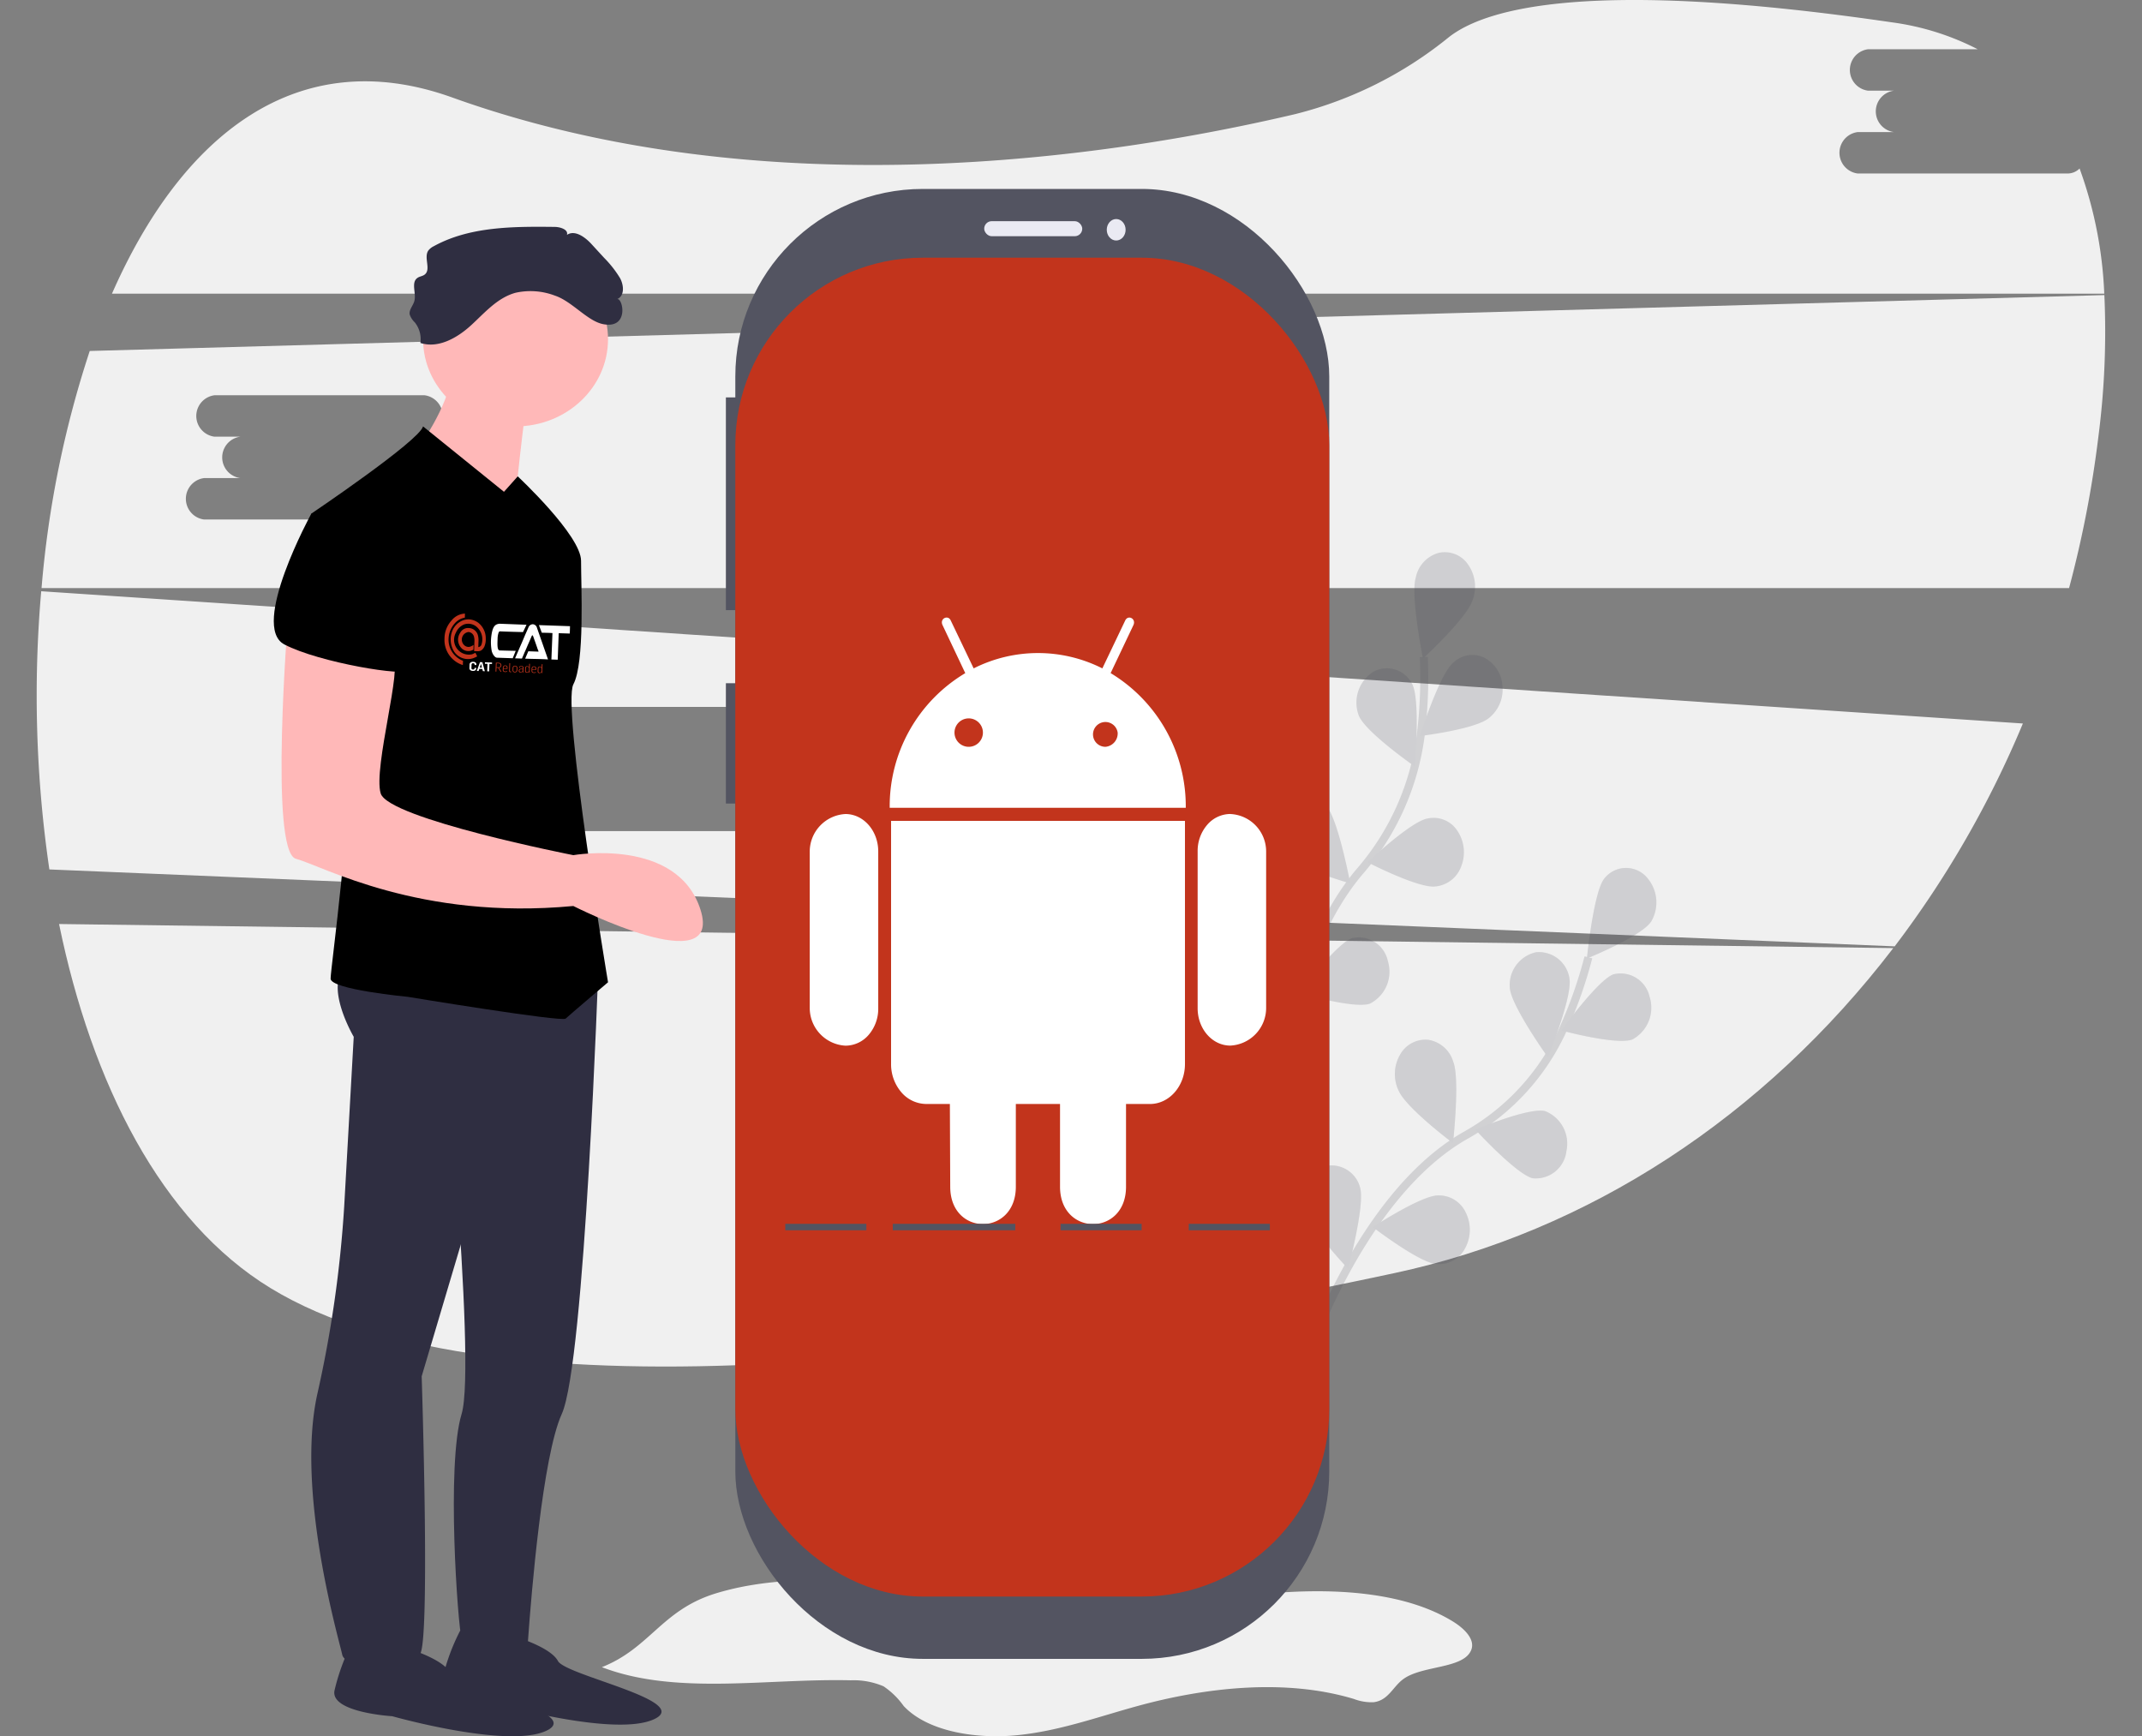 <svg id="Android" xmlns="http://www.w3.org/2000/svg" xmlns:xlink="http://www.w3.org/1999/xlink" width="280" height="226.942" viewBox="0 0 280 226.942">
  <rect x="0" y="0" width="280" height="226.942" fill="#808080" stroke="none"/>
  <defs>
    <clipPath id="clip-path">
      <rect id="Rectangle_18" data-name="Rectangle 18" width="280" height="226.942" fill="#fff" stroke="#707070" stroke-width="1"/>
    </clipPath>
  </defs>
  <g id="Mask_Group_14" data-name="Mask Group 14" clip-path="url(#clip-path)">
    <g id="undraw_android_jr64_1_" data-name="undraw_android_jr64 (1)" transform="translate(4.797 0)">
      <path id="Path_1740" data-name="Path 1740" d="M32.936,247.669c4.279,20.843,13.337,38.859,27.652,47.593,29.749,18.149,96.841,8.789,146.915-1.966,25.3-5.416,48.269-20.379,65.2-42.48Z" transform="translate(-30.013 -126.891)" fill="#f0f0f0"/>
      <path id="Path_1741" data-name="Path 1741" d="M303.2,46.627H275.727a2.73,2.73,0,0,1,0-5.413h4.75a2.73,2.73,0,0,1,0-5.413h-3.391a2.73,2.73,0,0,1,0-5.413h14.34a34.423,34.423,0,0,0-11.185-3.514c-39.1-5.725-53.061-1.938-57.985,1.966a51.647,51.647,0,0,1-20.1,10.039c-24.125,5.671-69.241,12.5-110.134-2.185-20.324-7.3-35.43,5.034-44.483,25.64h260.43a54.1,54.1,0,0,0-3.226-16.36A2.2,2.2,0,0,1,303.2,46.627Z" transform="translate(-37.699 -23.95)" fill="#f0f0f0"/>
      <path id="Path_1742" data-name="Path 1742" d="M27.356,167.1a156.987,156.987,0,0,0,1.065,36.362l241.217,10.053a132.171,132.171,0,0,0,16.76-29.129Zm95.4,25.941h-4.75a2.73,2.73,0,0,1,0,5.413H90.537a2.73,2.73,0,0,1,0-5.413h4.75a2.73,2.73,0,0,1,0-5.413H91.9a2.73,2.73,0,0,1,0-5.413h27.474a2.73,2.73,0,0,1,0,5.413h3.391a2.73,2.73,0,0,1,0,5.413Z" transform="translate(-26.765 -89.818)" fill="#f0f0f0"/>
      <path id="Path_1743" data-name="Path 1743" d="M297.75,95.394,34.4,102.7a134.062,134.062,0,0,0-6.3,30.992H293.136a143.741,143.741,0,0,0,3.828-19.756A106.549,106.549,0,0,0,297.75,95.394ZM81.562,119.315h-4.75a2.73,2.73,0,0,1,0,5.413H49.338a2.73,2.73,0,0,1,0-5.413h4.75a2.73,2.73,0,0,1,0-5.413H50.7a2.73,2.73,0,0,1,0-5.413H78.17a2.73,2.73,0,0,1,0,5.413h3.391a2.73,2.73,0,0,1,0,5.413Z" transform="translate(-27.466 -56.824)" fill="#f0f0f0"/>
      <g id="Group_593" data-name="Group 593" transform="translate(165.351 113.447)" opacity="0.2">
        <path id="Path_1744" data-name="Path 1744" d="M379.308,305.686s6.951-19.522,19.93-26.764a30.088,30.088,0,0,0,12.72-14.059,58.3,58.3,0,0,0,3.187-9.129" transform="translate(-377.66 -244.049)" fill="none" stroke="#535461" stroke-width="1.041"/>
        <path id="Path_1745" data-name="Path 1745" d="M462.9,241.154c-1.353,1.938-8.355,4.775-8.355,4.775s.843-8.427,2.2-10.351a3.609,3.609,0,0,1,5.386-.512,4.931,4.931,0,0,1,.776,6.1Z" transform="translate(-417.255 -234.089)" fill="#4c4d59"/>
        <path id="Path_1746" data-name="Path 1746" d="M456.788,268.239c-2.061.789-9.287-1.174-9.287-1.174s4.72-6.539,6.78-7.329a3.882,3.882,0,0,1,4.749,2.913A4.708,4.708,0,0,1,456.788,268.239Z" transform="translate(-413.55 -245.821)" fill="#4c4d59"/>
        <path id="Path_1747" data-name="Path 1747" d="M431.272,301.691c-2.127-.5-7.5-6.357-7.5-6.357s6.97-2.93,9.1-2.427a4.568,4.568,0,0,1,2.8,5.244,4.022,4.022,0,0,1-4.4,3.537Z" transform="translate(-401.062 -261.127)" fill="#4c4d59"/>
        <path id="Path_1748" data-name="Path 1748" d="M403.808,322.336c-2.171-.087-8.333-4.82-8.333-4.82s6.438-4.222,8.609-4.143a3.875,3.875,0,0,1,3.564,2.3,5.035,5.035,0,0,1-.144,4.663A3.793,3.793,0,0,1,403.808,322.336Z" transform="translate(-386.168 -270.569)" fill="#4c4d59"/>
        <path id="Path_1749" data-name="Path 1749" d="M433.287,259.207c.279,2.458,4.984,9.008,4.984,9.008s3.1-7.7,2.822-10.154a4.035,4.035,0,0,0-4.374-3.593A4.378,4.378,0,0,0,433.287,259.207Z" transform="translate(-406.065 -243.449)" fill="#4c4d59"/>
        <path id="Path_1750" data-name="Path 1750" d="M402.037,282.283c.909,2.247,7.121,6.9,7.121,6.9s.937-8.4.027-10.649a4.067,4.067,0,0,0-3.235-2.851,3.78,3.78,0,0,0-3.714,1.951,5.033,5.033,0,0,0-.2,4.655Z" transform="translate(-389.372 -253.213)" fill="#4c4d59"/>
        <path id="Path_1751" data-name="Path 1751" d="M375.9,311.426c.562,2.393,6,8.169,6,8.169s2.169-8.1,1.6-10.492a3.878,3.878,0,0,0-4.754-2.892,4.555,4.555,0,0,0-2.847,5.215Z" transform="translate(-375.829 -267.204)" fill="#4c4d59"/>
        <path id="Path_1752" data-name="Path 1752" d="M462.9,241.154c-1.353,1.938-8.355,4.775-8.355,4.775s.843-8.427,2.2-10.351a3.609,3.609,0,0,1,5.386-.512,4.931,4.931,0,0,1,.776,6.1Z" transform="translate(-417.255 -234.089)" fill="#4c4d59" opacity="0.25"/>
        <path id="Path_1753" data-name="Path 1753" d="M456.788,268.239c-2.061.789-9.287-1.174-9.287-1.174s4.72-6.539,6.78-7.329a3.882,3.882,0,0,1,4.749,2.913A4.708,4.708,0,0,1,456.788,268.239Z" transform="translate(-413.55 -245.821)" fill="#4c4d59" opacity="0.25"/>
        <path id="Path_1754" data-name="Path 1754" d="M431.272,301.691c-2.127-.5-7.5-6.357-7.5-6.357s6.97-2.93,9.1-2.427a4.568,4.568,0,0,1,2.8,5.244,4.022,4.022,0,0,1-4.4,3.537Z" transform="translate(-401.062 -261.127)" fill="#4c4d59" opacity="0.25"/>
        <path id="Path_1755" data-name="Path 1755" d="M403.808,322.336c-2.171-.087-8.333-4.82-8.333-4.82s6.438-4.222,8.609-4.143a3.875,3.875,0,0,1,3.564,2.3,5.035,5.035,0,0,1-.144,4.663A3.793,3.793,0,0,1,403.808,322.336Z" transform="translate(-386.168 -270.569)" fill="#4c4d59" opacity="0.25"/>
        <path id="Path_1756" data-name="Path 1756" d="M433.287,259.207c.279,2.458,4.984,9.008,4.984,9.008s3.1-7.7,2.822-10.154a4.035,4.035,0,0,0-4.374-3.593A4.378,4.378,0,0,0,433.287,259.207Z" transform="translate(-406.065 -243.449)" fill="#4c4d59" opacity="0.25"/>
        <path id="Path_1757" data-name="Path 1757" d="M402.037,282.283c.909,2.247,7.121,6.9,7.121,6.9s.937-8.4.027-10.649a4.067,4.067,0,0,0-3.235-2.851,3.78,3.78,0,0,0-3.714,1.951,5.033,5.033,0,0,0-.2,4.655Z" transform="translate(-389.372 -253.213)" fill="#4c4d59" opacity="0.25"/>
        <path id="Path_1758" data-name="Path 1758" d="M375.9,311.426c.562,2.393,6,8.169,6,8.169s2.169-8.1,1.6-10.492a3.878,3.878,0,0,0-4.754-2.892,4.555,4.555,0,0,0-2.847,5.215Z" transform="translate(-375.829 -267.204)" fill="#4c4d59" opacity="0.25"/>
      </g>
      <g id="Group_594" data-name="Group 594" transform="translate(154.988 72.17)" opacity="0.2">
        <path id="Path_1759" data-name="Path 1759" d="M368.9,243.678s.877-21.045,11.015-32.784a33.78,33.78,0,0,0,7.887-18.076,61.119,61.119,0,0,0,.352-9.809" transform="translate(-361.82 -169.309)" fill="none" stroke="#535461" stroke-width="1.041"/>
        <path id="Path_1760" data-name="Path 1760" d="M414.557,163.892c-.712,2.34-6.495,7.657-6.495,7.657s-1.651-8.256-.939-10.6a4.216,4.216,0,0,1,2.973-3.219,3.684,3.684,0,0,1,3.875,1.532,5,5,0,0,1,.586,4.626Z" transform="translate(-381.842 -157.632)" fill="#4c4d59"/>
        <path id="Path_1761" data-name="Path 1761" d="M417.519,190.722c-1.725,1.522-9.1,2.4-9.1,2.4s2.551-7.955,4.264-9.477a3.58,3.58,0,0,1,4.022-.842,4.439,4.439,0,0,1,2.515,3.675,4.761,4.761,0,0,1-1.7,4.241Z" transform="translate(-382.615 -169.081)" fill="#4c4d59"/>
        <path id="Path_1762" data-name="Path 1762" d="M402.919,230.921c-2.154.329-8.922-3.163-8.922-3.163s5.726-5.4,7.887-5.727a3.7,3.7,0,0,1,3.846,1.586,5.008,5.008,0,0,1,.543,4.62,4,4,0,0,1-3.344,2.684Z" transform="translate(-375.027 -187.224)" fill="#4c4d59"/>
        <path id="Path_1763" data-name="Path 1763" d="M384.385,259.535c-2.075.739-9.265-1.4-9.265-1.4s4.841-6.424,6.916-7.163a3.9,3.9,0,0,1,4.7,3.025,4.684,4.684,0,0,1-2.35,5.537Z" transform="translate(-365.092 -200.52)" fill="#4c4d59"/>
        <path id="Path_1764" data-name="Path 1764" d="M391.294,191.981c.986,2.213,7.325,6.615,7.325,6.615s.683-8.427-.293-10.646a3.7,3.7,0,0,0-5.176-1.745A4.787,4.787,0,0,0,391.294,191.981Z" transform="translate(-373.438 -170.559)" fill="#4c4d59"/>
        <path id="Path_1765" data-name="Path 1765" d="M369.782,224.453c1.513,1.778,8.725,3.815,8.725,3.815s-1.56-8.278-3.074-10.056a3.6,3.6,0,0,0-5.4.1,4.959,4.959,0,0,0-.253,6.146Z" transform="translate(-361.785 -184.969)" fill="#4c4d59"/>
        <path id="Path_1766" data-name="Path 1766" d="M354.48,260.3c1.232,2.045,8.035,5.441,8.035,5.441s-.311-8.461-1.538-10.506a3.625,3.625,0,0,0-5.306-.907,4.891,4.891,0,0,0-1.188,5.963Z" transform="translate(-353.951 -201.765)" fill="#4c4d59"/>
      </g>
      <path id="Path_1767" data-name="Path 1767" d="M182.729,417.9c9.691,3.714,21.515,1.455,32.51,1.716a9.971,9.971,0,0,1,4.306.784,10.32,10.32,0,0,1,2.63,2.57c3.081,3.312,9.393,4.376,14.912,3.815s10.579-2.421,15.774-3.837c9-2.449,19.291-3.562,28.169-.893a6.514,6.514,0,0,0,2.546.43c1.947-.219,2.526-1.994,3.887-3.008,2.465-1.831,7.8-1.334,8.873-3.747.633-1.4-.823-2.865-2.408-3.831-6.068-3.7-14.749-4.306-22.69-3.736s-15.75,2.143-23.733,2.149c-9.945,0-19.555-2.413-29.4-3.4-6.822-.685-14.268-.6-20.664,1.4C190.522,410.51,188.994,415.408,182.729,417.9Z" transform="translate(-108.849 -199.985)" fill="#f0f0f0"/>
      <rect id="Rectangle_967" data-name="Rectangle 967" width="1.725" height="27.809" transform="translate(90.09 51.944)" fill="#535461"/>
      <rect id="Rectangle_968" data-name="Rectangle 968" width="1.725" height="15.73" transform="translate(90.09 89.303)" fill="#535461"/>
      <rect id="Rectangle_969" data-name="Rectangle 969" width="77.639" height="192.134" rx="24.507" transform="translate(91.323 24.696)" fill="#535461"/>
      <rect id="Rectangle_970" data-name="Rectangle 970" width="77.639" height="175" rx="24.507" transform="translate(91.323 33.685)" fill="#c2341c"/>
      <rect id="Rectangle_971" data-name="Rectangle 971" width="12.817" height="1.966" rx="0.983" transform="translate(123.857 28.91)" fill="#eaeaf3"/>
      <ellipse id="Ellipse_413" data-name="Ellipse 413" cx="1.232" cy="1.404" rx="1.232" ry="1.404" transform="translate(139.878 28.629)" fill="#eaeaf3"/>
      <path id="Path_1768" data-name="Path 1768" d="M249.042,204.023v20.506A5.224,5.224,0,0,1,247.807,228a4.011,4.011,0,0,1-3.036,1.434,4.939,4.939,0,0,1-4.683-4.9V204.023a4.925,4.925,0,0,1,4.683-4.868C247.126,199.166,249.033,201.339,249.042,204.023Zm1.678,27.792a5.621,5.621,0,0,0,1.343,3.708,4.321,4.321,0,0,0,3.253,1.531h3.091l.047,10.817c0,6.531,8.575,6.48,8.575,0V237.057h5.777v10.817c0,6.5,8.626,6.514,8.626,0V237.057h3.138c2.531-.009,4.575-2.355,4.567-5.239v-31.77H250.721Zm38.521-33.475h-38.7a20.239,20.239,0,0,1,9.879-17.6l-2.958-6.25c-.434-.868.668-1.4,1.04-.671l3.014,6.3a18.643,18.643,0,0,1,16.822,0l3-6.284c.389-.761,1.479-.194,1.04.671l-2.958,6.23A20.325,20.325,0,0,1,289.242,198.341Zm-26.515-9.831a1.858,1.858,0,1,0,0,.006Zm17.615,0a1.621,1.621,0,1,0-1.585,1.86,1.754,1.754,0,0,0,1.585-1.854Zm14.724,10.64a4.011,4.011,0,0,0-3.024,1.422,5.22,5.22,0,0,0-1.247,3.446v20.506c-.01,2.7,1.9,4.9,4.271,4.9a4.926,4.926,0,0,0,4.683-4.9V204.017a4.9,4.9,0,0,0-4.683-4.862Z" transform="translate(-139.037 -92.754)" fill="#fff"/>
      <rect id="Rectangle_972" data-name="Rectangle 972" width="16.021" height="0.843" transform="translate(111.903 159.966)" fill="#535461"/>
      <rect id="Rectangle_973" data-name="Rectangle 973" width="10.598" height="0.843" transform="translate(133.839 159.966)" fill="#535461"/>
      <rect id="Rectangle_974" data-name="Rectangle 974" width="10.598" height="0.843" transform="translate(97.854 159.966)" fill="#535461"/>
      <rect id="Rectangle_975" data-name="Rectangle 975" width="10.598" height="0.843" transform="translate(150.599 159.966)" fill="#535461"/>
    </g>
  </g>
  <g id="Group_1099" data-name="Group 1099" transform="translate(35.789 29.639)">
    <path id="Path_2529" data-name="Path 2529" d="M933.459,518.1s-1.77,51.953-4.792,58.6c-2.517,5.538-3.986,23.6-4.406,29.475-.084,1.179-.126,1.868-.126,1.868s-8.058,0-8.562-1.9-2.015-22.795,0-29.443-2.87-55.805-2.87-55.805Z" transform="translate(-891.021 -421.522)" fill="#2f2e41"/>
    <path id="Path_2530" data-name="Path 2530" d="M902.329,736.343s5.037,1.425,6.044,3.324,17.628,5.224,12.591,7.6-20.146-1.9-20.146-1.9-8.059-.475-7.555-3.324a27.131,27.131,0,0,1,2.338-6.36Z" transform="translate(-871.229 -552.199)" fill="#2f2e41"/>
    <path id="Path_2531" data-name="Path 2531" d="M935.619,740.144s5.037,1.425,6.044,3.324,17.628,5.224,12.591,7.6-20.146-1.9-20.146-1.9-8.058-.475-7.555-3.324a27.128,27.128,0,0,1,2.338-6.36Z" transform="translate(-918.623 -554.481)" fill="#2f2e41"/>
    <path id="Path_2532" data-name="Path 2532" d="M956.073,519.35l-7.051,11.4-11.768,39.627s1.191,36.356-.32,36.356-9.569,2.374-10.073,0c-.426-2.006-6.066-21.22-3.255-34.008a154.742,154.742,0,0,0,3.519-24.535L928.372,526s-5.037-8.548.5-9.973S956.073,519.35,956.073,519.35Z" transform="translate(-917.922 -420.118)" fill="#2f2e41"/>
    <ellipse id="Ellipse_498" data-name="Ellipse 498" cx="12.088" cy="11.397" rx="12.088" ry="11.397" transform="translate(19.515 3.304)" fill="#ffb8b8"/>
    <path id="Path_2533" data-name="Path 2533" d="M948.313,325.713s-2.015,15.2-1.511,16.146-12.088-10.448-12.088-10.448,4.533-6.648,3.526-9.973Z" transform="translate(-915.199 -303.413)" fill="#ffb8b8"/>
    <g id="Group_966" data-name="Group 966" transform="translate(4.907 26.098)">
      <path id="Path_2534" data-name="Path 2534" d="M909.751,353.048s14.1-9.5,14.606-11.4l10.577,8.548,1.8-2.017s8.276,7.716,8.276,11.04.5,13.3-1.007,16.146,4.533,38.941,4.533,38.941-5.036,4.274-5.54,4.749-20.65-2.849-20.65-2.849-10.073-.95-10.073-2.374,3.022-22.795,2.015-28.494S909.751,353.048,909.751,353.048Z" transform="translate(-909.751 -341.65)"/>
    </g>
    <path id="Path_2535" data-name="Path 2535" d="M924.157,285.318a8.991,8.991,0,0,0-5.16-.38c-2.384.651-4.036,2.621-5.817,4.251s-4.279,3.075-6.624,2.308a3.508,3.508,0,0,0-.742-2.7,2.464,2.464,0,0,1-.659-1.034c-.1-.61.444-1.137.608-1.735.286-1.048-.5-2.483.466-3.071.255-.155.577-.19.825-.354.975-.642-.108-2.24.537-3.183a2.037,2.037,0,0,1,.732-.576c4.674-2.571,10.389-2.578,15.8-2.514.753.009,1.8.362,1.589,1.043,1.022-.692,2.361.28,3.186,1.177l1.687,1.836a14.231,14.231,0,0,1,2.062,2.629c.515.929.629,2.358-.4,2.763.763-.3,1.688,3.957-1.828,3.257C928.38,288.624,926.378,286.063,924.157,285.318Z" transform="translate(-887.391 -276.31)" fill="#2f2e41"/>
    <path id="Path_2539" data-name="Path 2539" d="M881.337,403.476s-2.518,30.868,1.007,31.818,16.117,8.073,36.263,6.174c0,0,19.643,9.973,16.621.475s-16.621-7.123-16.621-7.123-24.176-4.749-25.183-8.073,3.022-17.1,1.511-17.571S881.337,403.476,881.337,403.476Z" transform="translate(-879.451 -352.683)" fill="#ffb8b8"/>
    <path id="Path_2540" data-name="Path 2540" d="M984.539,371.135l-8.059-.95s-8.058,14.722-3.526,17.1,16.117,4.274,16.117,3.324S984.539,371.135,984.539,371.135Z" transform="translate(-971.571 -332.689)"/>
    <g id="Component_38_11" data-name="Component 38 – 11" transform="matrix(0.999, 0.035, -0.035, 0.999, 22.425, 50.465)">
      <g id="Group_683" data-name="Group 683" transform="translate(3.399 6.241)">
        <path id="Path_2413" data-name="Path 2413" d="M0,.833V.374C0,.138.212,0,.464,0S.894.12.894.335V.414H.664V.357c0-.1-.078-.166-.2-.166a.18.18,0,0,0-.2.185V.823c0,.131.081.193.208.192s.2-.063.2-.162V.789H.893V.867C.892,1.086.7,1.2.464,1.2S0,1.093,0,.833Z" transform="translate(0 0.026)" fill="#fff"/>
        <path id="Path_2414" data-name="Path 2414" d="M.379,0H.688l.365,1.165H.8L.715.889H.32l-.082.279H0ZM.662.711.523.229H.517L.374.711Z" transform="translate(0.977 0.041)" fill="#fff"/>
        <path id="Path_2415" data-name="Path 2415" d="M.338.192H0V0L.929,0V.191H.592l0,.976H.336l0-.976Z" transform="translate(2.005 0.039)" fill="#fff"/>
        <path id="Path_2416" data-name="Path 2416" d="M.006,0H.37c.238,0,.364.13.364.326A.3.3,0,0,1,.445.652l.326.512H.654L.342.667H.109v.5H0ZM.34.591C.532.59.628.505.629.334.629.187.549.081.354.081H.11V.591Z" transform="translate(3.428 0.039)" fill="#c2341c"/>
        <path id="Path_2417" data-name="Path 2417" d="M0,.57V.312A.293.293,0,0,1,.319,0,.265.265,0,0,1,.612.289V.446H.1V.573C.1.72.182.788.339.788A.463.463,0,0,0,.563.725L.6.787A.459.459,0,0,1,.326.866C.133.867,0,.777,0,.57ZM.517.378V.28A.19.19,0,0,0,.308.073.2.2,0,0,0,.1.284V.378H.517Z" transform="translate(4.366 0.356)" fill="#c2341c"/>
        <path id="Path_2418" data-name="Path 2418" d="M0,1.006,0,0H.1L.1.995c0,.057.028.1.108.1a.613.613,0,0,0,.08-.007v.074a.341.341,0,0,1-.11.017A.157.157,0,0,1,0,1.006Z" transform="translate(5.203 0.037)" fill="#c2341c"/>
        <path id="Path_2419" data-name="Path 2419" d="M0,.571V.3A.284.284,0,0,1,.312,0a.277.277,0,0,1,.31.293V.565a.281.281,0,0,1-.31.3A.277.277,0,0,1,0,.571ZM.522.565V.288A.194.194,0,0,0,.31.074.2.2,0,0,0,.1.3V.568A.193.193,0,0,0,.316.789C.472.789.522.689.522.565Z" transform="translate(5.647 0.353)" fill="#c2341c"/>
        <path id="Path_2420" data-name="Path 2420" d="M0,.63C0,.439.178.372.322.37H.507V.218C.507.113.433.069.321.07s-.2.043-.2.138V.258H.033V.206c0-.136.136-.2.3-.2s.275.063.275.21V.634c0,.06.007.168.008.212H.524L.517.709h0A.289.289,0,0,1,.246.865.226.226,0,0,1,0,.63Zm.5-.055V.435H.34C.233.436.105.468.1.617A.163.163,0,0,0,.277.793.222.222,0,0,0,.507.575Z" transform="translate(6.453 0.351)" fill="#c2341c"/>
        <path id="Path_2421" data-name="Path 2421" d="M0,.953V.578A.252.252,0,0,1,.27.321.247.247,0,0,1,.508.467h0V0h.1l0,1.164H.521l0-.155H.513a.285.285,0,0,1-.263.175A.224.224,0,0,1,0,.953ZM.511.845V.64A.245.245,0,0,0,.286.389.168.168,0,0,0,.1.578V.938a.155.155,0,0,0,.177.171A.245.245,0,0,0,.511.845Z" transform="translate(7.283 0.03)" fill="#c2341c"/>
        <path id="Path_2422" data-name="Path 2422" d="M0,.57V.312A.293.293,0,0,1,.319,0,.265.265,0,0,1,.612.289V.446H.1V.573C.1.72.182.788.339.788A.463.463,0,0,0,.563.725L.6.787A.459.459,0,0,1,.326.866C.132.867,0,.777,0,.57ZM.517.378V.28A.19.19,0,0,0,.308.073.2.2,0,0,0,.1.284V.378H.517Z" transform="translate(8.128 0.348)" fill="#c2341c"/>
        <path id="Path_2423" data-name="Path 2423" d="M0,.953V.578A.252.252,0,0,1,.27.321.247.247,0,0,1,.508.467h0V0h.1l0,1.164H.521l0-.155H.512a.285.285,0,0,1-.263.175A.224.224,0,0,1,0,.953ZM.511.845V.64A.245.245,0,0,0,.286.389.168.168,0,0,0,.1.578V.938a.155.155,0,0,0,.177.171A.245.245,0,0,0,.511.845Z" transform="translate(8.93 0.027)" fill="#c2341c"/>
      </g>
      <g id="layer1" transform="translate(0 0)">
        <path id="path3003-4" d="M2.567.008A2.385,2.385,0,0,0,.825,1,3.5,3.5,0,0,0,.009,3.347a3.443,3.443,0,0,0,2.52,3.4V6.186A2.959,2.959,0,0,1,.542,3.268a3.175,3.175,0,0,1,.709-1.9A2.257,2.257,0,0,1,2.572.542ZM3.14.745a2.1,2.1,0,0,0-.764.137,2.483,2.483,0,0,0-1.37,1.4,3.072,3.072,0,0,0,.282,2.69,2.17,2.17,0,0,0,2.6.815,4.082,4.082,0,0,0,.476-.245l-.254-.468a3.459,3.459,0,0,1-.422.219A1.939,1.939,0,0,1,1.477,2.531,2.013,2.013,0,0,1,2.531,1.42a1.694,1.694,0,0,1,1.564.218A2.164,2.164,0,0,1,4.863,4a.481.481,0,0,1-.4.327c0-.192,0-.474,0-.7a2.655,2.655,0,0,0-.082-.768,1.271,1.271,0,0,0-1.257-.978A1.136,1.136,0,0,0,2.056,2.5a1.607,1.607,0,0,0,.329,2.144,1.279,1.279,0,0,0,.98.226,1.372,1.372,0,0,0,.308-.1c.087-.042.2-.1.161-.1v-.6a2.748,2.748,0,0,1-.343.2.9.9,0,0,1-.208.069.819.819,0,0,1-.646-.183A1,1,0,0,1,3.115,2.4a.808.808,0,0,1,.751.637,2.1,2.1,0,0,1,.068.6c-.005.384,0,.919,0,.919l.006.314h.2s.122,0,.27,0a1.322,1.322,0,0,0,.239-.037A.626.626,0,0,0,4.915,4.7a1.227,1.227,0,0,0,.343-.477A2.519,2.519,0,0,0,5.4,3.128,2.6,2.6,0,0,0,4.374,1.162,2.265,2.265,0,0,0,3.14.745Z" transform="translate(0)" fill="#c2341c"/>
        <path id="path4227-4" d="M5.4.016a.63.63,0,0,0-.566.439c-.274.694-.346.852-.629,1.6-.189.5-.295.747-.538,1.375-.074.191-.438,1.119-.438,1.119l.9,0c.219-.568.24-.611.311-.813.183-.41.291-.743.491-1.232.158-.387.24-.613.306-.774.073-.179.078-.26.165-.264.061,0,.124.22.287.621.1.237.271.688.334.847s.1.279.143.369a1.656,1.656,0,0,1,.1.244c.011.043-.155.017-.365.02-.4,0-.972,0-.972,0l-.382.976c1.1.018,1.9-.036,2.993,0C7.051,3.269,6.134.936,6.09.816S5.983.551,5.955.472A.606.606,0,0,0,5.4.016ZM1.06.1A1.234,1.234,0,0,0,.677.2C.371.356.114.67.018,1.825A6.276,6.276,0,0,0,.147,3.711c.129.434.443.833.714.839l2.062,0,.356-.981s-1.415.021-2.09.021c-.4,0-.321-1.054-.335-1.672,0,0,.035-.828.272-.823.748.015,3.02-.012,3.02-.012L4.572.111,1.06.1ZM6.2.1c0,.025.408.977.4.98.444,0,.908-.022,1.4,0L7.983,4.535l.827,0,.009-3.469,1.443-.005c.009-.466,0-.705,0-.963C8.873.1,7.665.1,6.2.1Z" transform="translate(6.092 1.075)" fill="#fff"/>
      </g>
    </g>
  </g>
</svg>
